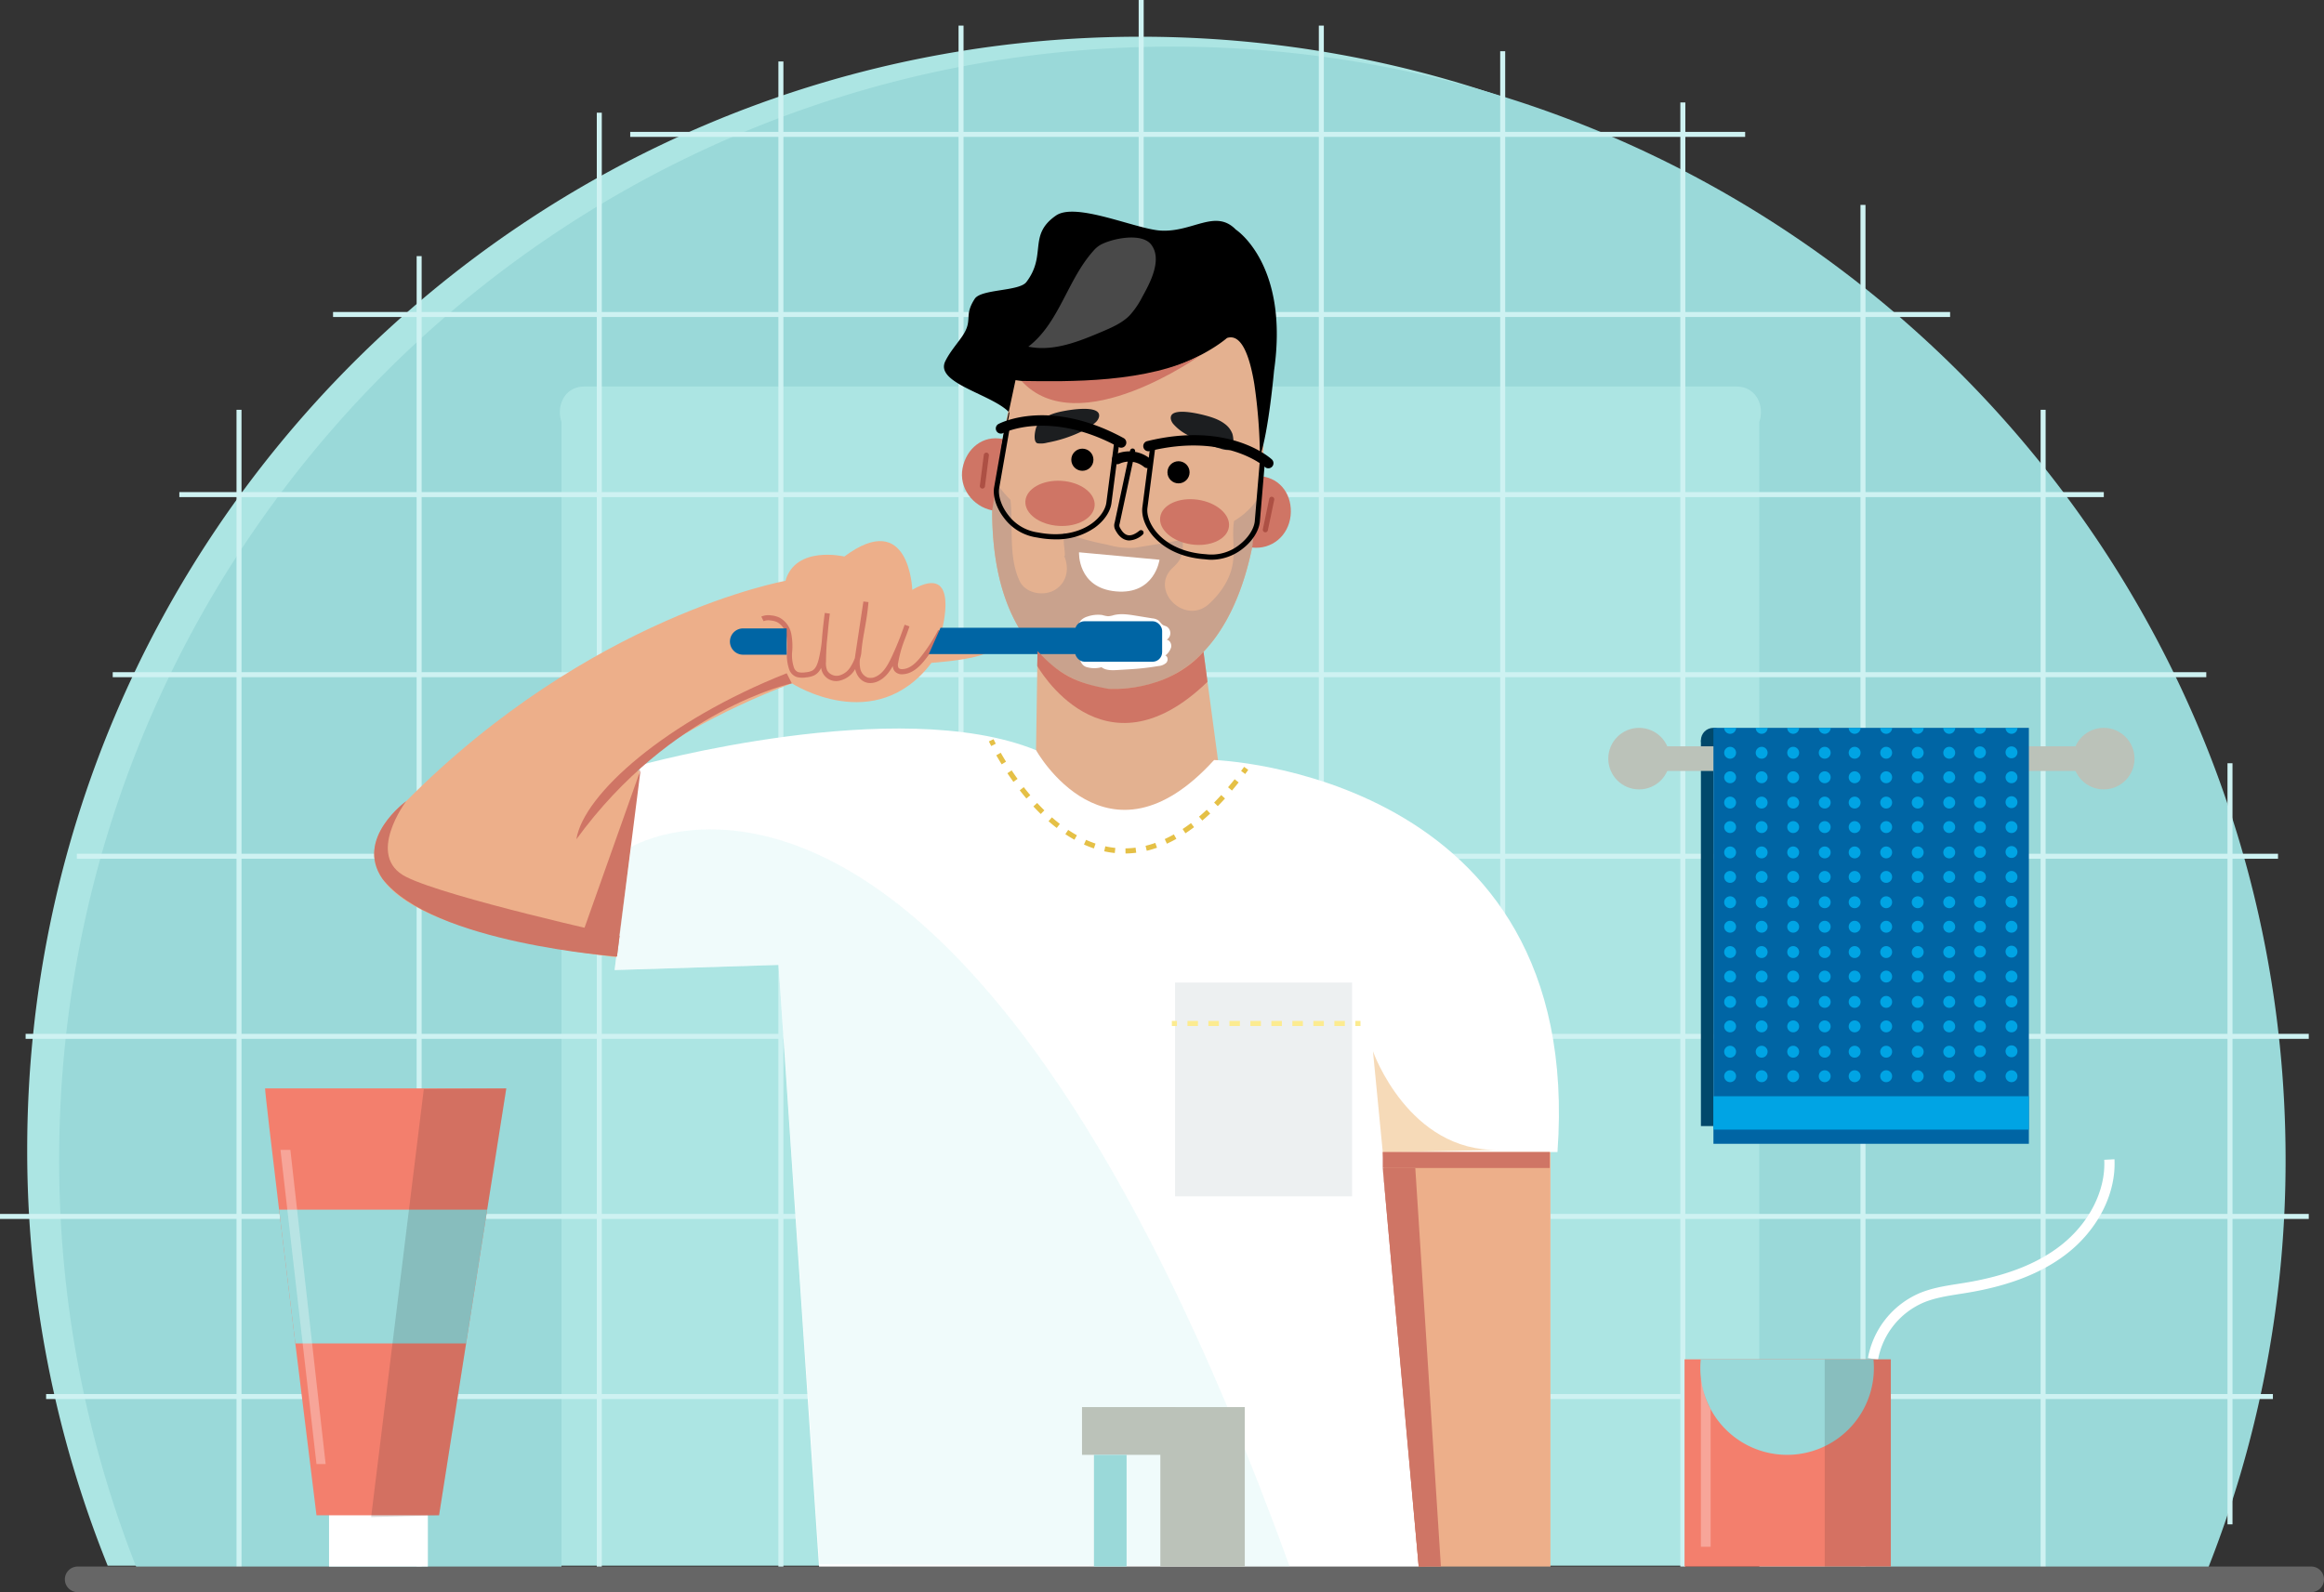 <svg id="graphic_smiling" xmlns="http://www.w3.org/2000/svg" width="963.194" height="660.043" viewBox="0 0 963.194 660.043">
  <rect x="0" y="0" width="963.194" height="660.043" fill="#333333" stroke="none"/>
  <g id="Group_412" data-name="Group 412" transform="translate(11.274 15.222)">
    <path id="Path_313" data-name="Path 313" d="M947.951,655.494A460,460,0,0,0,981.3,483.026C981.3,228.216,774.734,21.65,519.924,21.65S58.547,228.216,58.547,483.026A460.045,460.045,0,0,0,91.9,655.494Z" transform="translate(-58.547 -21.65)" fill="#ace5e3"/>
  </g>
  <g id="Group_413" data-name="Group 413" transform="translate(24.523 19.327)">
    <path id="Path_314" data-name="Path 314" d="M526.162,23.583c-254.811,0-461.376,206.566-461.376,461.376A460.046,460.046,0,0,0,98.134,657.427h174.84V179.1c-2.2-6.233,1-14.612,9.582-14.612H759.839c8.594,0,11.779,8.371,9.582,14.6V657.427H954.19a460.046,460.046,0,0,0,33.349-172.467C987.539,230.149,780.973,23.583,526.162,23.583Z" transform="translate(-64.786 -23.583)" fill="#9ad9d9"/>
  </g>
  <g id="Group_434" data-name="Group 434">
    <g id="Group_414" data-name="Group 414" transform="translate(19.112 577.912)">
      <rect id="Rectangle_83" data-name="Rectangle 83" width="922.901" height="2.075" fill="#cef2f2"/>
    </g>
    <g id="Group_415" data-name="Group 415" transform="translate(0 503.25)">
      <rect id="Rectangle_84" data-name="Rectangle 84" width="956.879" height="2.075" fill="#cef2f2"/>
    </g>
    <g id="Group_416" data-name="Group 416" transform="translate(10.618 428.589)">
      <rect id="Rectangle_85" data-name="Rectangle 85" width="946.261" height="2.075" fill="#cef2f2"/>
    </g>
    <g id="Group_417" data-name="Group 417" transform="translate(31.853 353.928)">
      <rect id="Rectangle_86" data-name="Rectangle 86" width="912.284" height="2.075" fill="#cef2f2"/>
    </g>
    <g id="Group_418" data-name="Group 418" transform="translate(46.718 278.661)">
      <rect id="Rectangle_87" data-name="Rectangle 87" width="867.689" height="2.075" fill="#cef2f2"/>
    </g>
    <g id="Group_419" data-name="Group 419" transform="translate(74.325 204)">
      <rect id="Rectangle_88" data-name="Rectangle 88" width="797.611" height="2.075" fill="#cef2f2"/>
    </g>
    <g id="Group_420" data-name="Group 420" transform="translate(138.032 129.338)">
      <rect id="Rectangle_89" data-name="Rectangle 89" width="670.197" height="2.075" fill="#cef2f2"/>
    </g>
    <g id="Group_421" data-name="Group 421" transform="translate(261.199 54.677)">
      <rect id="Rectangle_90" data-name="Rectangle 90" width="462.088" height="2.075" fill="#cef2f2"/>
    </g>
    <g id="Group_422" data-name="Group 422" transform="translate(98.021 169.885)">
      <rect id="Rectangle_91" data-name="Rectangle 91" width="483.286" height="2.075" transform="translate(2.075 0) rotate(90)" fill="#cef2f2"/>
    </g>
    <g id="Group_423" data-name="Group 423" transform="translate(172.682 106.178)">
      <rect id="Rectangle_92" data-name="Rectangle 92" width="546.993" height="2.075" transform="translate(2.075) rotate(90)" fill="#cef2f2"/>
    </g>
    <g id="Group_424" data-name="Group 424" transform="translate(247.343 46.718)">
      <rect id="Rectangle_93" data-name="Rectangle 93" width="606.453" height="2.075" transform="translate(2.075 0) rotate(90)" fill="#cef2f2"/>
    </g>
    <g id="Group_425" data-name="Group 425" transform="translate(322.61 25.483)">
      <rect id="Rectangle_94" data-name="Rectangle 94" width="627.688" height="2.075" transform="translate(2.075) rotate(90)" fill="#cef2f2"/>
    </g>
    <g id="Group_426" data-name="Group 426" transform="translate(397.271 10.618)">
      <rect id="Rectangle_95" data-name="Rectangle 95" width="642.553" height="2.075" transform="translate(2.075 0) rotate(90)" fill="#cef2f2"/>
    </g>
    <g id="Group_427" data-name="Group 427" transform="translate(471.933)">
      <rect id="Rectangle_96" data-name="Rectangle 96" width="653.171" height="2.075" transform="translate(2.075) rotate(90)" fill="#cef2f2"/>
    </g>
    <g id="Group_428" data-name="Group 428" transform="translate(621.762 21.236)">
      <rect id="Rectangle_97" data-name="Rectangle 97" width="631.936" height="2.075" transform="translate(2.075 0) rotate(90)" fill="#cef2f2"/>
    </g>
    <g id="Group_429" data-name="Group 429" transform="translate(696.424 42.471)">
      <rect id="Rectangle_98" data-name="Rectangle 98" width="610.7" height="2.075" transform="translate(2.075 0) rotate(90)" fill="#cef2f2"/>
    </g>
    <g id="Group_430" data-name="Group 430" transform="translate(771.085 84.943)">
      <rect id="Rectangle_99" data-name="Rectangle 99" width="568.229" height="2.075" transform="translate(2.075 0) rotate(90)" fill="#cef2f2"/>
    </g>
    <g id="Group_431" data-name="Group 431" transform="translate(845.746 169.885)">
      <rect id="Rectangle_100" data-name="Rectangle 100" width="2.075" height="483.286" fill="#cef2f2"/>
    </g>
    <g id="Group_432" data-name="Group 432" transform="translate(923.194 316.411)">
      <rect id="Rectangle_101" data-name="Rectangle 101" width="2.075" height="315.524" fill="#cef2f2"/>
    </g>
    <g id="Group_433" data-name="Group 433" transform="translate(546.594 10.618)">
      <rect id="Rectangle_102" data-name="Rectangle 102" width="2.075" height="642.553" fill="#cef2f2"/>
    </g>
  </g>
  <g id="Group_435" data-name="Group 435" transform="translate(429.389 258.84)">
    <path id="Path_315" data-name="Path 315" d="M331.485,197.317c-50.061,43.365-76.045-8.792-76.045-8.792l.552-36.079.085-5.925v-.106l67.232-10.044,1.041,7.793,1.019,7.581Z" transform="translate(-255.44 -136.371)" fill="#e3b190"/>
  </g>
  <g id="Group_436" data-name="Group 436" transform="translate(411.226 119.71)">
    <path id="Path_316" data-name="Path 316" d="M331.787,223.974a47.238,47.238,0,0,1-10.323,7.2c-7.207,3.733-15.9,5.833-26.345,5.532,0,0-14.587-.75-27.719-13.294a52.748,52.748,0,0,1-7.074-8.252c-8.711-12.546-15.1-32.312-13.058-63.558L261.1,85.131l87.865-14.277s15.3,63.08,8.69,79.245C357.656,150.1,358.2,199.918,331.787,223.974Z" transform="translate(-246.887 -70.854)" fill="#e4b190"/>
  </g>
  <g id="Group_437" data-name="Group 437" transform="translate(411.226 198.488)">
    <path id="Path_317" data-name="Path 317" d="M347.087,125.458c-.015.132-.011.263-.032.395-.924,6.224.709,12.51-.777,18.764-1.408,5.918-5.058,11.079-9.475,15.147-10.04,9.252-25.088-5.734-15.016-15.016,3.156-2.907,4.1-4.954,4.1-9.182v-2.446c-6.587,1.4-13.357,2.338-19.855,3.427a34.04,34.04,0,0,1-11.586-1.325,106.547,106.547,0,0,1-18.05-5.06c.062,1.618.115,3.236.21,4.852.047.779.888,6.566-.055,4.534,2.423,5.22,1.525,11.408-3.81,14.527-4.617,2.7-12.113,1.391-14.527-3.81-4.714-10.153-2.553-22.622-3.774-33.6a40.97,40.97,0,0,1-6.766-8.717l-.41,1.966c-2.041,31.246,4.347,51.012,13.058,63.558a52.747,52.747,0,0,0,7.074,8.252c13.132,12.544,27.719,13.294,27.719,13.294,10.448.3,19.138-1.8,26.345-5.532a47.237,47.237,0,0,0,10.323-7.2c20.255-18.45,24.652-52.019,25.6-66.678A31.435,31.435,0,0,1,347.087,125.458Z" transform="translate(-246.887 -107.951)" fill="#c9a28d"/>
  </g>
  <g id="Group_438" data-name="Group 438" transform="translate(155.116 224.314)">
    <path id="Path_318" data-name="Path 318" d="M206.42,236.969s29.736-33.988,92.929-57.884c0,0,34.516,22.3,57.882-8.5,0,0,49.914-3.185,7.963-13.807l-3.716.531s7.966-28.675-12.213-16.993c0,0-1.064-33.986-28.146-13.805,0,0-20.178-4.78-24.427,10.089,0,0-80.715,14.34-157.182,91.339,0,0-64.786,47.262,92.4,65.317l13.805-80.184S215.447,216.791,206.42,236.969Z" transform="translate(-126.283 -120.113)" fill="#edaf8a"/>
  </g>
  <g id="Group_439" data-name="Group 439" transform="translate(254.726 302.008)">
    <path id="Path_319" data-name="Path 319" d="M421.647,169.763s153.742,4.973,142.321,162.512h-2.907l-.255,180.836-302.674-5.7-16.989-252.7-67.954,2.124,10.618-84.943s106.709-29.56,164.045-6.2C347.853,165.686,377.33,218.535,421.647,169.763Z" transform="translate(-173.19 -156.699)" fill="#fff"/>
  </g>
  <g id="Group_440" data-name="Group 440" transform="translate(479.527 205.12)">
    <ellipse id="Ellipse_178" data-name="Ellipse 178" cx="9.356" cy="14.381" rx="9.356" ry="14.381" transform="translate(0 18.523) rotate(-81.83)" fill="#cf7565"/>
  </g>
  <g id="Group_441" data-name="Group 441" transform="translate(424.401 198.452)">
    <ellipse id="Ellipse_179" data-name="Ellipse 179" cx="9.356" cy="14.381" rx="9.356" ry="14.381" transform="translate(0 18.677) rotate(-86.472)" fill="#cf7565"/>
  </g>
  <g id="Group_442" data-name="Group 442" transform="translate(485.22 170.701)">
    <path id="Path_320" data-name="Path 320" d="M290.921,95.283c-4.256-.692-9.737-.928-9.146,2.625a4.693,4.693,0,0,0,1.147,2.17,19.8,19.8,0,0,0,5.258,4.135,56.082,56.082,0,0,0,14.054,5.9,10.234,10.234,0,0,0,4.033.609c2.045-.389,1.476-5.4.992-6.785a8.971,8.971,0,0,0-3.073-4c-2.563-1.986-5.761-2.935-8.9-3.744C294.544,96.011,292.86,95.6,290.921,95.283Z" transform="translate(-281.731 -94.866)" fill="#1c1e20"/>
  </g>
  <g id="Group_443" data-name="Group 443" transform="translate(428.811 169.494)">
    <path id="Path_321" data-name="Path 321" d="M272.909,94.42c4.3-.35,9.779-.147,8.906,3.347a4.693,4.693,0,0,1-1.317,2.073,19.8,19.8,0,0,1-5.572,3.7,56.069,56.069,0,0,1-14.483,4.759,10.2,10.2,0,0,1-4.069.285c-2.007-.552-1.038-5.5-.444-6.842A8.97,8.97,0,0,1,259.314,98c2.714-1.773,5.978-2.463,9.172-3.018C269.239,94.853,270.951,94.579,272.909,94.42Z" transform="translate(-255.168 -94.298)" fill="#1c1e20"/>
  </g>
  <g id="Group_444" data-name="Group 444" transform="translate(315.523 249.358)">
    <path id="Path_322" data-name="Path 322" d="M247,165.717a5.852,5.852,0,0,1-1.7-.244c-2.684-.811-4.122-3.391-4.57-5.534l0-.015-.028.042a9.921,9.921,0,0,1-6.205,4.706,6.239,6.239,0,0,1-7.868-5.269,6.549,6.549,0,0,1-2.663,3.018,9.015,9.015,0,0,1-3.438.926,9.48,9.48,0,0,1-4.052-.142,5.116,5.116,0,0,1-3.111-3.177,18.153,18.153,0,0,1-.9-7.078,24.936,24.936,0,0,0-.3-7.252,7.7,7.7,0,0,0-3.769-5.228,8.4,8.4,0,0,0-2.792-.7,5.354,5.354,0,0,0-2.841.291l-.941-1.9a7.243,7.243,0,0,1,4-.5,10.391,10.391,0,0,1,3.489.9,9.693,9.693,0,0,1,4.914,6.638,26.935,26.935,0,0,1,.357,7.872,15.957,15.957,0,0,0,.771,6.222,2.989,2.989,0,0,0,1.756,1.89,7.728,7.728,0,0,0,3.16.059,7.179,7.179,0,0,0,2.657-.671c1.554-.866,2.234-2.88,2.737-4.925a56.152,56.152,0,0,0,1.206-7.018c.217-2.979.535-6.137.977-9.741q.127-1.1.282-2.242l2.1.282c-.1.756-.191,1.491-.278,2.209-.2,1.75-.359,3.434-.51,5.077-.144,1.565-.285,3.094-.461,4.617-.2,2.773-.31,5.385-.348,8.059a7.959,7.959,0,0,0,.505,3.623,4.569,4.569,0,0,0,4.92,2.083,7.809,7.809,0,0,0,4.829-3.737,17.811,17.811,0,0,0,1.739-3.574c.081-.714.187-1.41.287-2.079l3.221-21.3,2.107.246c-.365,4.4-1,8.025-1.625,11.535-.548,3.107-1.066,6.039-1.308,9.129a12.744,12.744,0,0,1-.595,2.92,12.212,12.212,0,0,0,.089,3.767,5.052,5.052,0,0,0,3.109,3.937,4.918,4.918,0,0,0,3.455-.418c3.011-1.419,4.876-4.7,6.441-8.029,1.274-2.714,2.459-5.487,3.549-8.295q.213-.586.433-1.179c.474-1.285.962-2.6,1.436-3.98l2.011.688q-.889,2.618-1.892,5.216a49.141,49.141,0,0,0-2.8,9.9,2.982,2.982,0,0,0,.193,2.132,2.079,2.079,0,0,0,1.635.469c3.317-.142,5.959-3.011,7.887-5.494a70.6,70.6,0,0,0,6.872-10.713l1.882.981a72.531,72.531,0,0,1-7.076,11.034c-2.039,2.623-5.239,6.131-9.475,6.313a4,4,0,0,1-3.351-1.225,3.61,3.61,0,0,1-.777-2.192c-1.493,2.657-3.353,5.022-6.063,6.3A7.756,7.756,0,0,1,247,165.717Z" transform="translate(-201.82 -131.906)" fill="#cf7565"/>
  </g>
  <g id="Group_445" data-name="Group 445" transform="translate(573.086 477.584)">
    <path id="Path_323" data-name="Path 323" d="M323.108,239.379h69.51V419.81H338.756Z" transform="translate(-323.108 -239.379)" fill="#edaf8a"/>
  </g>
  <g id="Group_450" data-name="Group 450" transform="translate(302.527 254.626)">
    <g id="Group_446" data-name="Group 446" transform="translate(0 5.892)">
      <path id="Path_324" data-name="Path 324" d="M219.216,148.055H201.147a5.447,5.447,0,0,1-5.447-5.447h0a5.449,5.449,0,0,1,5.447-5.447h18.069" transform="translate(-195.7 -137.161)" fill="#0065a4"/>
    </g>
    <g id="Group_447" data-name="Group 447" transform="translate(82.426 5.626)">
      <path id="Path_325" data-name="Path 325" d="M239.357,137.036H296.9a5.447,5.447,0,0,1,5.447,5.447h0a5.446,5.446,0,0,1-5.447,5.447H234.515" transform="translate(-234.515 -137.036)" fill="#0065a4"/>
    </g>
    <g id="Group_448" data-name="Group 448" transform="translate(144.68)">
      <path id="Path_326" data-name="Path 326" d="M263.865,150.786c.034.444,0,4.959,3.532,5.63a11.381,11.381,0,0,0,5.759-.051c1.826,1.374,4.326,1.3,6.609,1.162l3.491-.21c1.387-.083,2.773-.168,4.16-.278q4.714-.376,9.384-1.176a5.355,5.355,0,0,0,3.221-1.361c.788-.89.7-2.6-.418-2.992a6.986,6.986,0,0,0,2.385-3.332c.314-1.351-.448-3.041-1.826-3.2a3.229,3.229,0,0,0-.079-5.521c-.457-.21-.964-.306-1.4-.556-.826-.478-1.266-1.431-2.034-2a5.371,5.371,0,0,0-2.387-.786L287.386,135c-3.026-.491-6.154-.977-9.129-.238a9.394,9.394,0,0,1-2.4.467,13.16,13.16,0,0,1-2.436-.512,13.4,13.4,0,0,0-6.16.663c-1.064.287-4.279,1.763-3.215,4.419" transform="translate(-263.831 -134.387)" fill="#fff"/>
    </g>
    <g id="Group_449" data-name="Group 449" transform="translate(143.016 2.917)">
      <rect id="Rectangle_103" data-name="Rectangle 103" width="36.11" height="16.783" rx="3.952" fill="#0065a4"/>
    </g>
  </g>
  <g id="Group_452" data-name="Group 452" transform="translate(26.888 649.425)">
    <g id="Group_451" data-name="Group 451">
      <path id="Path_327" data-name="Path 327" d="M996.9,330.918H71.209a5.309,5.309,0,1,1,0-10.618H996.9a5.309,5.309,0,1,1,0,10.618Z" transform="translate(-65.9 -320.3)" fill="#666"/>
    </g>
  </g>
  <g id="Group_453" data-name="Group 453" transform="translate(238.883 319.071)">
    <path id="Path_328" data-name="Path 328" d="M192.351,164.734,165.73,239.792l16.823,2.4,9.8-77.461" transform="translate(-165.73 -164.734)" fill="#cf7565"/>
  </g>
  <g id="Group_454" data-name="Group 454" transform="translate(429.879 269.919)">
    <path id="Path_329" data-name="Path 329" d="M255.671,147.719s27.222,48.536,70.57,6.6l-1.65-12.446c-15.455,17.292-39.341,15.356-39.341,15.356-13.888-2.391-20.613-6.129-29.445-15.64Z" transform="translate(-255.671 -141.588)" fill="#cf7565"/>
  </g>
  <g id="Group_455" data-name="Group 455" transform="translate(391.22 87.753)">
    <path id="Path_330" data-name="Path 330" d="M368.437,157.33h0a221.554,221.554,0,0,0-2.334-30.07c-1.869-11.338-5.249-21.112-11.331-19.091,0,0-26.241,23.629-79.857,18.42-2.538-.257-5.133-.565-7.781-.945,0,0-6.7,31.412-6.706,31.473-.278,1.334,4.578-17.558,4.1-18.078-6.982-7.545-31.025-12.1-26.494-21.251,1.79-3.648,4.485-6.736,6.827-10.047,4.992-7.135.59-8.469,5.379-15.827,2.691-4.1,18.42-3.024,21.384-6.931,8.6-11.316.518-19.407,12.266-27.568,8.244-5.723,33.079,5.587,43.35,6.224,13.27.811,22.69-9.14,31.2-.41,0,0,22.185,14.326,15.846,58.468C374.281,121.7,372.047,147.122,368.437,157.33Z" transform="translate(-237.466 -55.805)"/>
  </g>
  <g id="Group_456" data-name="Group 456" transform="translate(398.681 181.687)">
    <path id="Path_331" data-name="Path 331" d="M257.755,100.319c-8.146-1.612-14.895,3.922-16.5,12.068s4.166,15.942,12.31,17.553" transform="translate(-240.98 -100.039)" fill="#cf7565"/>
  </g>
  <g id="Group_459" data-name="Group 459" transform="translate(518.938 197.431)">
    <g id="Group_457" data-name="Group 457">
      <path id="Path_332" data-name="Path 332" d="M301.351,107.453c8.256.881,13.092,8.114,12.211,16.371s-7.7,14.075-15.952,13.194" transform="translate(-297.609 -107.453)" fill="#cf7565"/>
    </g>
    <g id="Group_458" data-name="Group 458" transform="translate(4.432 8.502)">
      <path id="Path_333" data-name="Path 333" d="M300.758,126.191a1.112,1.112,0,0,1-.219-.023,1.061,1.061,0,0,1-.82-1.257l2.644-12.61a1.061,1.061,0,1,1,2.077.435l-2.644,12.61A1.061,1.061,0,0,1,300.758,126.191Z" transform="translate(-299.696 -111.457)" fill="#ad5044"/>
    </g>
  </g>
  <g id="Group_460" data-name="Group 460" transform="translate(406.106 187.646)">
    <path id="Path_334" data-name="Path 334" d="M245.54,117.748c-.045,0-.089,0-.136-.008a1.065,1.065,0,0,1-.92-1.189l1.631-12.782a1.073,1.073,0,0,1,1.189-.917,1.06,1.06,0,0,1,.917,1.187l-1.629,12.782A1.064,1.064,0,0,1,245.54,117.748Z" transform="translate(-244.476 -102.845)" fill="#ad5044"/>
  </g>
  <g id="Group_461" data-name="Group 461" transform="translate(426.191 98.466)">
    <path id="Path_335" data-name="Path 335" d="M283.7,63.961a11.367,11.367,0,0,0-2.8,2.423c-10.771,11.977-14.164,29.934-26.965,39.713,10.354,2.138,20.849-2.09,30.579-6.231,4.069-1.733,8.244-3.536,11.361-6.668a34.439,34.439,0,0,0,5.322-7.787c3.086-5.549,8.39-15.322,3.729-21.55C301,58.61,288.506,61.277,283.7,63.961Z" transform="translate(-253.934 -60.85)" fill="#494949"/>
  </g>
  <g id="Group_462" data-name="Group 462" transform="translate(423.375 147.06)">
    <path id="Path_336" data-name="Path 336" d="M327.113,83.733S276.169,120.381,252.608,94.6C271.831,94.88,305.079,95.553,327.113,83.733Z" transform="translate(-252.608 -83.733)" fill="#cf7565"/>
  </g>
  <g id="Group_466" data-name="Group 466" transform="translate(698.164 480.593)">
    <g id="Group_463" data-name="Group 463" transform="translate(76.013)">
      <path id="Path_337" data-name="Path 337" d="M421.988,323.893l-4.186-.711a36.355,36.355,0,0,1,21.518-26.942c5.118-2.113,10.577-2.969,15.861-3.8,1.017-.159,2.03-.319,3.043-.486,16.736-2.778,29.594-7.783,39.311-15.3,11.89-9.2,18.866-22.854,18.205-35.644l4.241-.219c.73,14.16-6.874,29.188-19.847,39.222-10.289,7.957-23.769,13.232-41.216,16.128-1.024.17-2.051.331-3.079.493-5.037.79-10.248,1.605-14.9,3.525A32.022,32.022,0,0,0,421.988,323.893Z" transform="translate(-417.803 -240.796)" fill="#fff"/>
    </g>
    <g id="Group_464" data-name="Group 464" transform="translate(0 82.936)">
      <rect id="Rectangle_104" data-name="Rectangle 104" width="85.501" height="85.895" fill="#f37f6d"/>
    </g>
    <g id="Group_465" data-name="Group 465" transform="translate(6.541 82.936)">
      <path id="Path_338" data-name="Path 338" d="M457.024,283.474a35.968,35.968,0,1,1-71.936,0,34.7,34.7,0,0,1,.181-3.623h71.575A34.687,34.687,0,0,1,457.024,283.474Z" transform="translate(-385.088 -279.851)" fill="#9ad9d9"/>
    </g>
  </g>
  <g id="Group_473" data-name="Group 473" transform="translate(109.875 451.216)">
    <g id="Group_471" data-name="Group 471" transform="translate(0)">
      <g id="Group_469" data-name="Group 469">
        <g id="Group_467" data-name="Group 467" transform="translate(26.499 173.812)">
          <rect id="Rectangle_105" data-name="Rectangle 105" width="40.955" height="24.397" fill="#fff"/>
        </g>
        <g id="Group_468" data-name="Group 468">
          <path id="Path_339" data-name="Path 339" d="M204.935,226.962l-7.921,50.265-8.728,55.446-11.212,71.246h-50.8s-4.141-33.446-8.77-71.246c-2.272-18.56-4.672-38.2-6.732-55.446-3.292-27.288-5.8-48.587-5.8-50.265Z" transform="translate(-104.979 -226.962)" fill="#f37f6d"/>
        </g>
      </g>
      <g id="Group_470" data-name="Group 470" transform="translate(5.797 50.265)">
        <path id="Path_340" data-name="Path 340" d="M193.947,250.632l-8.728,55.446H114.441c-2.272-18.56-4.672-38.2-6.732-55.446Z" transform="translate(-107.709 -250.632)" fill="#9ad9d9"/>
      </g>
    </g>
    <g id="Group_472" data-name="Group 472" transform="translate(43.938 0)" opacity="0.152">
      <path id="Path_341" data-name="Path 341" d="M147.511,227.218,125.67,404.682l28.157-.763,27.861-176.957Z" transform="translate(-125.67 -226.962)" fill="#1a1a1a"/>
    </g>
  </g>
  <g id="Group_474" data-name="Group 474" transform="translate(666.564 301.739)">
    <circle id="Ellipse_180" data-name="Ellipse 180" cx="12.76" cy="12.76" r="12.76" fill="#bbc2b9"/>
  </g>
  <g id="Group_475" data-name="Group 475" transform="translate(859.138 301.739)">
    <circle id="Ellipse_181" data-name="Ellipse 181" cx="12.76" cy="12.76" r="12.76" fill="#bbc2b9"/>
  </g>
  <g id="Group_476" data-name="Group 476" transform="translate(704.954 306.903)">
    <rect id="Rectangle_106" data-name="Rectangle 106" width="5.188" height="159.92" fill="#01486b"/>
  </g>
  <g id="Group_477" data-name="Group 477" transform="translate(704.954 301.739)">
    <circle id="Ellipse_182" data-name="Ellipse 182" cx="5.164" cy="5.164" r="5.164" fill="#01486b"/>
  </g>
  <g id="Group_478" data-name="Group 478" transform="translate(679.325 309.39)">
    <rect id="Rectangle_107" data-name="Rectangle 107" width="192.574" height="10.219" fill="#bbc2b9"/>
  </g>
  <g id="Group_479" data-name="Group 479" transform="translate(710.142 301.739)">
    <rect id="Rectangle_108" data-name="Rectangle 108" width="130.735" height="172.435" fill="#0065a4"/>
  </g>
  <g id="Group_631" data-name="Group 631" transform="translate(714.59 301.738)">
    <g id="Group_480" data-name="Group 480" transform="translate(0 7.86)">
      <circle id="Ellipse_183" data-name="Ellipse 183" cx="2.468" cy="2.468" r="2.468" fill="#00a4e4"/>
    </g>
    <g id="Group_481" data-name="Group 481" transform="translate(13.069 7.86)">
      <circle id="Ellipse_184" data-name="Ellipse 184" cx="2.468" cy="2.468" r="2.468" fill="#00a4e4"/>
    </g>
    <g id="Group_482" data-name="Group 482" transform="translate(26.138 7.86)">
      <circle id="Ellipse_185" data-name="Ellipse 185" cx="2.468" cy="2.468" r="2.468" fill="#00a4e4"/>
    </g>
    <g id="Group_483" data-name="Group 483" transform="translate(39.208 7.86)">
      <circle id="Ellipse_186" data-name="Ellipse 186" cx="2.468" cy="2.468" r="2.468" fill="#00a4e4"/>
    </g>
    <g id="Group_484" data-name="Group 484" transform="translate(51.608 7.86)">
      <circle id="Ellipse_187" data-name="Ellipse 187" cx="2.468" cy="2.468" r="2.468" fill="#00a4e4"/>
    </g>
    <g id="Group_485" data-name="Group 485" transform="translate(64.677 7.86)">
      <circle id="Ellipse_188" data-name="Ellipse 188" cx="2.468" cy="2.468" r="2.468" fill="#00a4e4"/>
    </g>
    <g id="Group_486" data-name="Group 486" transform="translate(77.747 7.86)">
      <circle id="Ellipse_189" data-name="Ellipse 189" cx="2.468" cy="2.468" r="2.468" fill="#00a4e4"/>
    </g>
    <g id="Group_487" data-name="Group 487" transform="translate(90.816 7.86)">
      <circle id="Ellipse_190" data-name="Ellipse 190" cx="2.468" cy="2.468" r="2.468" fill="#00a4e4"/>
    </g>
    <g id="Group_488" data-name="Group 488" transform="translate(103.551 7.687)">
      <circle id="Ellipse_191" data-name="Ellipse 191" cx="2.468" cy="2.468" r="2.468" fill="#00a4e4"/>
    </g>
    <g id="Group_489" data-name="Group 489" transform="translate(116.62 7.687)">
      <circle id="Ellipse_192" data-name="Ellipse 192" cx="2.468" cy="2.468" r="2.468" fill="#00a4e4"/>
    </g>
    <g id="Group_490" data-name="Group 490" transform="translate(0 18.015)">
      <circle id="Ellipse_193" data-name="Ellipse 193" cx="2.468" cy="2.468" r="2.468" fill="#00a4e4"/>
    </g>
    <g id="Group_491" data-name="Group 491" transform="translate(13.069 18.015)">
      <circle id="Ellipse_194" data-name="Ellipse 194" cx="2.468" cy="2.468" r="2.468" fill="#00a4e4"/>
    </g>
    <g id="Group_492" data-name="Group 492" transform="translate(26.138 18.015)">
      <circle id="Ellipse_195" data-name="Ellipse 195" cx="2.468" cy="2.468" r="2.468" fill="#00a4e4"/>
    </g>
    <g id="Group_493" data-name="Group 493" transform="translate(39.208 18.015)">
      <circle id="Ellipse_196" data-name="Ellipse 196" cx="2.468" cy="2.468" r="2.468" fill="#00a4e4"/>
    </g>
    <g id="Group_494" data-name="Group 494" transform="translate(51.608 18.015)">
      <circle id="Ellipse_197" data-name="Ellipse 197" cx="2.468" cy="2.468" r="2.468" fill="#00a4e4"/>
    </g>
    <g id="Group_495" data-name="Group 495" transform="translate(64.677 18.015)">
      <circle id="Ellipse_198" data-name="Ellipse 198" cx="2.468" cy="2.468" r="2.468" fill="#00a4e4"/>
    </g>
    <g id="Group_496" data-name="Group 496" transform="translate(77.747 18.015)">
      <circle id="Ellipse_199" data-name="Ellipse 199" cx="2.468" cy="2.468" r="2.468" fill="#00a4e4"/>
    </g>
    <g id="Group_497" data-name="Group 497" transform="translate(90.816 18.015)">
      <circle id="Ellipse_200" data-name="Ellipse 200" cx="2.468" cy="2.468" r="2.468" fill="#00a4e4"/>
    </g>
    <g id="Group_498" data-name="Group 498" transform="translate(103.551 18.015)">
      <circle id="Ellipse_201" data-name="Ellipse 201" cx="2.468" cy="2.468" r="2.468" fill="#00a4e4"/>
    </g>
    <g id="Group_499" data-name="Group 499" transform="translate(116.62 18.015)">
      <circle id="Ellipse_202" data-name="Ellipse 202" cx="2.468" cy="2.468" r="2.468" fill="#00a4e4"/>
    </g>
    <g id="Group_500" data-name="Group 500" transform="translate(0 28.516)">
      <circle id="Ellipse_203" data-name="Ellipse 203" cx="2.468" cy="2.468" r="2.468" fill="#00a4e4"/>
    </g>
    <g id="Group_501" data-name="Group 501" transform="translate(13.069 28.516)">
      <circle id="Ellipse_204" data-name="Ellipse 204" cx="2.468" cy="2.468" r="2.468" fill="#00a4e4"/>
    </g>
    <g id="Group_502" data-name="Group 502" transform="translate(26.138 28.516)">
      <circle id="Ellipse_205" data-name="Ellipse 205" cx="2.468" cy="2.468" r="2.468" fill="#00a4e4"/>
    </g>
    <g id="Group_503" data-name="Group 503" transform="translate(39.208 28.516)">
      <circle id="Ellipse_206" data-name="Ellipse 206" cx="2.468" cy="2.468" r="2.468" fill="#00a4e4"/>
    </g>
    <g id="Group_504" data-name="Group 504" transform="translate(51.608 28.516)">
      <circle id="Ellipse_207" data-name="Ellipse 207" cx="2.468" cy="2.468" r="2.468" fill="#00a4e4"/>
    </g>
    <g id="Group_505" data-name="Group 505" transform="translate(64.677 28.516)">
      <circle id="Ellipse_208" data-name="Ellipse 208" cx="2.468" cy="2.468" r="2.468" fill="#00a4e4"/>
    </g>
    <g id="Group_506" data-name="Group 506" transform="translate(77.747 28.516)">
      <circle id="Ellipse_209" data-name="Ellipse 209" cx="2.468" cy="2.468" r="2.468" fill="#00a4e4"/>
    </g>
    <g id="Group_507" data-name="Group 507" transform="translate(90.816 28.516)">
      <circle id="Ellipse_210" data-name="Ellipse 210" cx="2.468" cy="2.468" r="2.468" fill="#00a4e4"/>
    </g>
    <g id="Group_508" data-name="Group 508" transform="translate(103.551 28.343)">
      <circle id="Ellipse_211" data-name="Ellipse 211" cx="2.468" cy="2.468" r="2.468" fill="#00a4e4"/>
    </g>
    <g id="Group_509" data-name="Group 509" transform="translate(116.62 28.343)">
      <circle id="Ellipse_212" data-name="Ellipse 212" cx="2.468" cy="2.468" r="2.468" fill="#00a4e4"/>
    </g>
    <g id="Group_510" data-name="Group 510" transform="translate(0 38.671)">
      <circle id="Ellipse_213" data-name="Ellipse 213" cx="2.468" cy="2.468" r="2.468" fill="#00a4e4"/>
    </g>
    <g id="Group_511" data-name="Group 511" transform="translate(13.069 38.671)">
      <circle id="Ellipse_214" data-name="Ellipse 214" cx="2.468" cy="2.468" r="2.468" fill="#00a4e4"/>
    </g>
    <g id="Group_512" data-name="Group 512" transform="translate(26.138 38.671)">
      <circle id="Ellipse_215" data-name="Ellipse 215" cx="2.468" cy="2.468" r="2.468" fill="#00a4e4"/>
    </g>
    <g id="Group_513" data-name="Group 513" transform="translate(39.208 38.671)">
      <circle id="Ellipse_216" data-name="Ellipse 216" cx="2.468" cy="2.468" r="2.468" fill="#00a4e4"/>
    </g>
    <g id="Group_514" data-name="Group 514" transform="translate(51.608 38.671)">
      <circle id="Ellipse_217" data-name="Ellipse 217" cx="2.468" cy="2.468" r="2.468" fill="#00a4e4"/>
    </g>
    <g id="Group_515" data-name="Group 515" transform="translate(64.677 38.671)">
      <circle id="Ellipse_218" data-name="Ellipse 218" cx="2.468" cy="2.468" r="2.468" fill="#00a4e4"/>
    </g>
    <g id="Group_516" data-name="Group 516" transform="translate(77.747 38.671)">
      <circle id="Ellipse_219" data-name="Ellipse 219" cx="2.468" cy="2.468" r="2.468" fill="#00a4e4"/>
    </g>
    <g id="Group_517" data-name="Group 517" transform="translate(90.816 38.671)">
      <circle id="Ellipse_220" data-name="Ellipse 220" cx="2.468" cy="2.468" r="2.468" fill="#00a4e4"/>
    </g>
    <g id="Group_518" data-name="Group 518" transform="translate(103.551 38.671)">
      <circle id="Ellipse_221" data-name="Ellipse 221" cx="2.468" cy="2.468" r="2.468" fill="#00a4e4"/>
    </g>
    <g id="Group_519" data-name="Group 519" transform="translate(116.62 38.671)">
      <circle id="Ellipse_222" data-name="Ellipse 222" cx="2.468" cy="2.468" r="2.468" fill="#00a4e4"/>
    </g>
    <g id="Group_520" data-name="Group 520" transform="translate(0 49.172)">
      <circle id="Ellipse_223" data-name="Ellipse 223" cx="2.468" cy="2.468" r="2.468" fill="#00a4e4"/>
    </g>
    <g id="Group_521" data-name="Group 521" transform="translate(13.069 49.172)">
      <circle id="Ellipse_224" data-name="Ellipse 224" cx="2.468" cy="2.468" r="2.468" fill="#00a4e4"/>
    </g>
    <g id="Group_522" data-name="Group 522" transform="translate(26.138 49.172)">
      <circle id="Ellipse_225" data-name="Ellipse 225" cx="2.468" cy="2.468" r="2.468" fill="#00a4e4"/>
    </g>
    <g id="Group_523" data-name="Group 523" transform="translate(39.208 49.172)">
      <circle id="Ellipse_226" data-name="Ellipse 226" cx="2.468" cy="2.468" r="2.468" fill="#00a4e4"/>
    </g>
    <g id="Group_524" data-name="Group 524" transform="translate(51.608 49.172)">
      <circle id="Ellipse_227" data-name="Ellipse 227" cx="2.468" cy="2.468" r="2.468" fill="#00a4e4"/>
    </g>
    <g id="Group_525" data-name="Group 525" transform="translate(64.677 49.172)">
      <circle id="Ellipse_228" data-name="Ellipse 228" cx="2.468" cy="2.468" r="2.468" fill="#00a4e4"/>
    </g>
    <g id="Group_526" data-name="Group 526" transform="translate(77.747 49.172)">
      <circle id="Ellipse_229" data-name="Ellipse 229" cx="2.468" cy="2.468" r="2.468" fill="#00a4e4"/>
    </g>
    <g id="Group_527" data-name="Group 527" transform="translate(90.816 49.172)">
      <circle id="Ellipse_230" data-name="Ellipse 230" cx="2.468" cy="2.468" r="2.468" fill="#00a4e4"/>
    </g>
    <g id="Group_528" data-name="Group 528" transform="translate(103.551 48.999)">
      <circle id="Ellipse_231" data-name="Ellipse 231" cx="2.468" cy="2.468" r="2.468" fill="#00a4e4"/>
    </g>
    <g id="Group_529" data-name="Group 529" transform="translate(116.62 48.999)">
      <circle id="Ellipse_232" data-name="Ellipse 232" cx="2.468" cy="2.468" r="2.468" fill="#00a4e4"/>
    </g>
    <g id="Group_530" data-name="Group 530" transform="translate(0 59.327)">
      <circle id="Ellipse_233" data-name="Ellipse 233" cx="2.468" cy="2.468" r="2.468" fill="#00a4e4"/>
    </g>
    <g id="Group_531" data-name="Group 531" transform="translate(13.069 59.327)">
      <circle id="Ellipse_234" data-name="Ellipse 234" cx="2.468" cy="2.468" r="2.468" fill="#00a4e4"/>
    </g>
    <g id="Group_532" data-name="Group 532" transform="translate(26.138 59.327)">
      <circle id="Ellipse_235" data-name="Ellipse 235" cx="2.468" cy="2.468" r="2.468" fill="#00a4e4"/>
    </g>
    <g id="Group_533" data-name="Group 533" transform="translate(39.208 59.327)">
      <circle id="Ellipse_236" data-name="Ellipse 236" cx="2.468" cy="2.468" r="2.468" fill="#00a4e4"/>
    </g>
    <g id="Group_534" data-name="Group 534" transform="translate(51.608 59.327)">
      <circle id="Ellipse_237" data-name="Ellipse 237" cx="2.468" cy="2.468" r="2.468" fill="#00a4e4"/>
    </g>
    <g id="Group_535" data-name="Group 535" transform="translate(64.677 59.327)">
      <circle id="Ellipse_238" data-name="Ellipse 238" cx="2.468" cy="2.468" r="2.468" fill="#00a4e4"/>
    </g>
    <g id="Group_536" data-name="Group 536" transform="translate(77.747 59.327)">
      <circle id="Ellipse_239" data-name="Ellipse 239" cx="2.468" cy="2.468" r="2.468" fill="#00a4e4"/>
    </g>
    <g id="Group_537" data-name="Group 537" transform="translate(90.816 59.327)">
      <circle id="Ellipse_240" data-name="Ellipse 240" cx="2.468" cy="2.468" r="2.468" fill="#00a4e4"/>
    </g>
    <g id="Group_538" data-name="Group 538" transform="translate(103.551 59.327)">
      <circle id="Ellipse_241" data-name="Ellipse 241" cx="2.468" cy="2.468" r="2.468" fill="#00a4e4"/>
    </g>
    <g id="Group_539" data-name="Group 539" transform="translate(116.62 59.327)">
      <circle id="Ellipse_242" data-name="Ellipse 242" cx="2.468" cy="2.468" r="2.468" fill="#00a4e4"/>
    </g>
    <g id="Group_540" data-name="Group 540" transform="translate(0 69.828)">
      <circle id="Ellipse_243" data-name="Ellipse 243" cx="2.468" cy="2.468" r="2.468" fill="#00a4e4"/>
    </g>
    <g id="Group_541" data-name="Group 541" transform="translate(13.069 69.828)">
      <circle id="Ellipse_244" data-name="Ellipse 244" cx="2.468" cy="2.468" r="2.468" fill="#00a4e4"/>
    </g>
    <g id="Group_542" data-name="Group 542" transform="translate(26.138 69.828)">
      <circle id="Ellipse_245" data-name="Ellipse 245" cx="2.468" cy="2.468" r="2.468" fill="#00a4e4"/>
    </g>
    <g id="Group_543" data-name="Group 543" transform="translate(39.208 69.828)">
      <circle id="Ellipse_246" data-name="Ellipse 246" cx="2.468" cy="2.468" r="2.468" fill="#00a4e4"/>
    </g>
    <g id="Group_544" data-name="Group 544" transform="translate(51.608 69.828)">
      <circle id="Ellipse_247" data-name="Ellipse 247" cx="2.468" cy="2.468" r="2.468" fill="#00a4e4"/>
    </g>
    <g id="Group_545" data-name="Group 545" transform="translate(64.677 69.828)">
      <circle id="Ellipse_248" data-name="Ellipse 248" cx="2.468" cy="2.468" r="2.468" fill="#00a4e4"/>
    </g>
    <g id="Group_546" data-name="Group 546" transform="translate(77.747 69.828)">
      <circle id="Ellipse_249" data-name="Ellipse 249" cx="2.468" cy="2.468" r="2.468" fill="#00a4e4"/>
    </g>
    <g id="Group_547" data-name="Group 547" transform="translate(90.816 69.828)">
      <circle id="Ellipse_250" data-name="Ellipse 250" cx="2.468" cy="2.468" r="2.468" fill="#00a4e4"/>
    </g>
    <g id="Group_548" data-name="Group 548" transform="translate(103.551 69.655)">
      <circle id="Ellipse_251" data-name="Ellipse 251" cx="2.468" cy="2.468" r="2.468" fill="#00a4e4"/>
    </g>
    <g id="Group_549" data-name="Group 549" transform="translate(116.62 69.655)">
      <circle id="Ellipse_252" data-name="Ellipse 252" cx="2.468" cy="2.468" r="2.468" fill="#00a4e4"/>
    </g>
    <g id="Group_550" data-name="Group 550" transform="translate(0 79.983)">
      <circle id="Ellipse_253" data-name="Ellipse 253" cx="2.468" cy="2.468" r="2.468" fill="#00a4e4"/>
    </g>
    <g id="Group_551" data-name="Group 551" transform="translate(13.069 79.983)">
      <circle id="Ellipse_254" data-name="Ellipse 254" cx="2.468" cy="2.468" r="2.468" fill="#00a4e4"/>
    </g>
    <g id="Group_552" data-name="Group 552" transform="translate(26.138 79.983)">
      <circle id="Ellipse_255" data-name="Ellipse 255" cx="2.468" cy="2.468" r="2.468" fill="#00a4e4"/>
    </g>
    <g id="Group_553" data-name="Group 553" transform="translate(39.208 79.983)">
      <circle id="Ellipse_256" data-name="Ellipse 256" cx="2.468" cy="2.468" r="2.468" fill="#00a4e4"/>
    </g>
    <g id="Group_554" data-name="Group 554" transform="translate(51.608 79.983)">
      <circle id="Ellipse_257" data-name="Ellipse 257" cx="2.468" cy="2.468" r="2.468" fill="#00a4e4"/>
    </g>
    <g id="Group_555" data-name="Group 555" transform="translate(64.677 79.983)">
      <circle id="Ellipse_258" data-name="Ellipse 258" cx="2.468" cy="2.468" r="2.468" fill="#00a4e4"/>
    </g>
    <g id="Group_556" data-name="Group 556" transform="translate(77.747 79.983)">
      <circle id="Ellipse_259" data-name="Ellipse 259" cx="2.468" cy="2.468" r="2.468" fill="#00a4e4"/>
    </g>
    <g id="Group_557" data-name="Group 557" transform="translate(90.816 79.983)">
      <circle id="Ellipse_260" data-name="Ellipse 260" cx="2.468" cy="2.468" r="2.468" fill="#00a4e4"/>
    </g>
    <g id="Group_558" data-name="Group 558" transform="translate(103.551 79.983)">
      <circle id="Ellipse_261" data-name="Ellipse 261" cx="2.468" cy="2.468" r="2.468" fill="#00a4e4"/>
    </g>
    <g id="Group_559" data-name="Group 559" transform="translate(116.62 79.983)">
      <circle id="Ellipse_262" data-name="Ellipse 262" cx="2.468" cy="2.468" r="2.468" fill="#00a4e4"/>
    </g>
    <g id="Group_560" data-name="Group 560" transform="translate(0 90.484)">
      <circle id="Ellipse_263" data-name="Ellipse 263" cx="2.468" cy="2.468" r="2.468" fill="#00a4e4"/>
    </g>
    <g id="Group_561" data-name="Group 561" transform="translate(13.069 90.484)">
      <circle id="Ellipse_264" data-name="Ellipse 264" cx="2.468" cy="2.468" r="2.468" fill="#00a4e4"/>
    </g>
    <g id="Group_562" data-name="Group 562" transform="translate(26.138 90.484)">
      <circle id="Ellipse_265" data-name="Ellipse 265" cx="2.468" cy="2.468" r="2.468" fill="#00a4e4"/>
    </g>
    <g id="Group_563" data-name="Group 563" transform="translate(39.208 90.484)">
      <circle id="Ellipse_266" data-name="Ellipse 266" cx="2.468" cy="2.468" r="2.468" fill="#00a4e4"/>
    </g>
    <g id="Group_564" data-name="Group 564" transform="translate(51.608 90.484)">
      <circle id="Ellipse_267" data-name="Ellipse 267" cx="2.468" cy="2.468" r="2.468" fill="#00a4e4"/>
    </g>
    <g id="Group_565" data-name="Group 565" transform="translate(64.677 90.484)">
      <circle id="Ellipse_268" data-name="Ellipse 268" cx="2.468" cy="2.468" r="2.468" fill="#00a4e4"/>
    </g>
    <g id="Group_566" data-name="Group 566" transform="translate(77.747 90.484)">
      <circle id="Ellipse_269" data-name="Ellipse 269" cx="2.468" cy="2.468" r="2.468" fill="#00a4e4"/>
    </g>
    <g id="Group_567" data-name="Group 567" transform="translate(90.816 90.484)">
      <circle id="Ellipse_270" data-name="Ellipse 270" cx="2.468" cy="2.468" r="2.468" fill="#00a4e4"/>
    </g>
    <g id="Group_568" data-name="Group 568" transform="translate(103.551 90.312)">
      <circle id="Ellipse_271" data-name="Ellipse 271" cx="2.468" cy="2.468" r="2.468" fill="#00a4e4"/>
    </g>
    <g id="Group_569" data-name="Group 569" transform="translate(116.62 90.312)">
      <circle id="Ellipse_272" data-name="Ellipse 272" cx="2.468" cy="2.468" r="2.468" fill="#00a4e4"/>
    </g>
    <g id="Group_570" data-name="Group 570" transform="translate(0 100.64)">
      <circle id="Ellipse_273" data-name="Ellipse 273" cx="2.468" cy="2.468" r="2.468" fill="#00a4e4"/>
    </g>
    <g id="Group_571" data-name="Group 571" transform="translate(13.069 100.64)">
      <circle id="Ellipse_274" data-name="Ellipse 274" cx="2.468" cy="2.468" r="2.468" fill="#00a4e4"/>
    </g>
    <g id="Group_572" data-name="Group 572" transform="translate(26.138 100.64)">
      <circle id="Ellipse_275" data-name="Ellipse 275" cx="2.468" cy="2.468" r="2.468" fill="#00a4e4"/>
    </g>
    <g id="Group_573" data-name="Group 573" transform="translate(39.208 100.64)">
      <circle id="Ellipse_276" data-name="Ellipse 276" cx="2.468" cy="2.468" r="2.468" fill="#00a4e4"/>
    </g>
    <g id="Group_574" data-name="Group 574" transform="translate(51.608 100.64)">
      <circle id="Ellipse_277" data-name="Ellipse 277" cx="2.468" cy="2.468" r="2.468" fill="#00a4e4"/>
    </g>
    <g id="Group_575" data-name="Group 575" transform="translate(64.677 100.64)">
      <circle id="Ellipse_278" data-name="Ellipse 278" cx="2.468" cy="2.468" r="2.468" fill="#00a4e4"/>
    </g>
    <g id="Group_576" data-name="Group 576" transform="translate(77.747 100.64)">
      <circle id="Ellipse_279" data-name="Ellipse 279" cx="2.468" cy="2.468" r="2.468" fill="#00a4e4"/>
    </g>
    <g id="Group_577" data-name="Group 577" transform="translate(90.816 100.64)">
      <circle id="Ellipse_280" data-name="Ellipse 280" cx="2.468" cy="2.468" r="2.468" fill="#00a4e4"/>
    </g>
    <g id="Group_578" data-name="Group 578" transform="translate(103.551 100.64)">
      <circle id="Ellipse_281" data-name="Ellipse 281" cx="2.468" cy="2.468" r="2.468" fill="#00a4e4"/>
    </g>
    <g id="Group_579" data-name="Group 579" transform="translate(116.62 100.64)">
      <circle id="Ellipse_282" data-name="Ellipse 282" cx="2.468" cy="2.468" r="2.468" fill="#00a4e4"/>
    </g>
    <g id="Group_580" data-name="Group 580" transform="translate(0 111.141)">
      <circle id="Ellipse_283" data-name="Ellipse 283" cx="2.468" cy="2.468" r="2.468" fill="#00a4e4"/>
    </g>
    <g id="Group_581" data-name="Group 581" transform="translate(13.069 111.141)">
      <circle id="Ellipse_284" data-name="Ellipse 284" cx="2.468" cy="2.468" r="2.468" fill="#00a4e4"/>
    </g>
    <g id="Group_582" data-name="Group 582" transform="translate(26.138 111.141)">
      <circle id="Ellipse_285" data-name="Ellipse 285" cx="2.468" cy="2.468" r="2.468" fill="#00a4e4"/>
    </g>
    <g id="Group_583" data-name="Group 583" transform="translate(39.208 111.141)">
      <circle id="Ellipse_286" data-name="Ellipse 286" cx="2.468" cy="2.468" r="2.468" fill="#00a4e4"/>
    </g>
    <g id="Group_584" data-name="Group 584" transform="translate(51.608 111.141)">
      <circle id="Ellipse_287" data-name="Ellipse 287" cx="2.468" cy="2.468" r="2.468" fill="#00a4e4"/>
    </g>
    <g id="Group_585" data-name="Group 585" transform="translate(64.677 111.141)">
      <circle id="Ellipse_288" data-name="Ellipse 288" cx="2.468" cy="2.468" r="2.468" fill="#00a4e4"/>
    </g>
    <g id="Group_586" data-name="Group 586" transform="translate(77.747 111.141)">
      <circle id="Ellipse_289" data-name="Ellipse 289" cx="2.468" cy="2.468" r="2.468" fill="#00a4e4"/>
    </g>
    <g id="Group_587" data-name="Group 587" transform="translate(90.816 111.141)">
      <circle id="Ellipse_290" data-name="Ellipse 290" cx="2.468" cy="2.468" r="2.468" fill="#00a4e4"/>
    </g>
    <g id="Group_588" data-name="Group 588" transform="translate(103.551 110.968)">
      <circle id="Ellipse_291" data-name="Ellipse 291" cx="2.468" cy="2.468" r="2.468" fill="#00a4e4"/>
    </g>
    <g id="Group_589" data-name="Group 589" transform="translate(116.62 110.968)">
      <circle id="Ellipse_292" data-name="Ellipse 292" cx="2.468" cy="2.468" r="2.468" fill="#00a4e4"/>
    </g>
    <g id="Group_590" data-name="Group 590" transform="translate(0 121.296)">
      <circle id="Ellipse_293" data-name="Ellipse 293" cx="2.468" cy="2.468" r="2.468" fill="#00a4e4"/>
    </g>
    <g id="Group_591" data-name="Group 591" transform="translate(13.069 121.296)">
      <circle id="Ellipse_294" data-name="Ellipse 294" cx="2.468" cy="2.468" r="2.468" fill="#00a4e4"/>
    </g>
    <g id="Group_592" data-name="Group 592" transform="translate(26.138 121.296)">
      <circle id="Ellipse_295" data-name="Ellipse 295" cx="2.468" cy="2.468" r="2.468" fill="#00a4e4"/>
    </g>
    <g id="Group_593" data-name="Group 593" transform="translate(39.208 121.296)">
      <circle id="Ellipse_296" data-name="Ellipse 296" cx="2.468" cy="2.468" r="2.468" fill="#00a4e4"/>
    </g>
    <g id="Group_594" data-name="Group 594" transform="translate(51.608 121.296)">
      <circle id="Ellipse_297" data-name="Ellipse 297" cx="2.468" cy="2.468" r="2.468" fill="#00a4e4"/>
    </g>
    <g id="Group_595" data-name="Group 595" transform="translate(64.677 121.296)">
      <circle id="Ellipse_298" data-name="Ellipse 298" cx="2.468" cy="2.468" r="2.468" fill="#00a4e4"/>
    </g>
    <g id="Group_596" data-name="Group 596" transform="translate(77.747 121.296)">
      <circle id="Ellipse_299" data-name="Ellipse 299" cx="2.468" cy="2.468" r="2.468" fill="#00a4e4"/>
    </g>
    <g id="Group_597" data-name="Group 597" transform="translate(90.816 121.296)">
      <circle id="Ellipse_300" data-name="Ellipse 300" cx="2.468" cy="2.468" r="2.468" fill="#00a4e4"/>
    </g>
    <g id="Group_598" data-name="Group 598" transform="translate(103.551 121.296)">
      <circle id="Ellipse_301" data-name="Ellipse 301" cx="2.468" cy="2.468" r="2.468" fill="#00a4e4"/>
    </g>
    <g id="Group_599" data-name="Group 599" transform="translate(116.62 121.296)">
      <circle id="Ellipse_302" data-name="Ellipse 302" cx="2.468" cy="2.468" r="2.468" fill="#00a4e4"/>
    </g>
    <g id="Group_600" data-name="Group 600" transform="translate(0 131.797)">
      <circle id="Ellipse_303" data-name="Ellipse 303" cx="2.468" cy="2.468" r="2.468" fill="#00a4e4"/>
    </g>
    <g id="Group_601" data-name="Group 601" transform="translate(13.069 131.797)">
      <circle id="Ellipse_304" data-name="Ellipse 304" cx="2.468" cy="2.468" r="2.468" fill="#00a4e4"/>
    </g>
    <g id="Group_602" data-name="Group 602" transform="translate(26.138 131.797)">
      <circle id="Ellipse_305" data-name="Ellipse 305" cx="2.468" cy="2.468" r="2.468" fill="#00a4e4"/>
    </g>
    <g id="Group_603" data-name="Group 603" transform="translate(39.208 131.797)">
      <circle id="Ellipse_306" data-name="Ellipse 306" cx="2.468" cy="2.468" r="2.468" fill="#00a4e4"/>
    </g>
    <g id="Group_604" data-name="Group 604" transform="translate(51.608 131.797)">
      <circle id="Ellipse_307" data-name="Ellipse 307" cx="2.468" cy="2.468" r="2.468" fill="#00a4e4"/>
    </g>
    <g id="Group_605" data-name="Group 605" transform="translate(64.677 131.797)">
      <circle id="Ellipse_308" data-name="Ellipse 308" cx="2.468" cy="2.468" r="2.468" fill="#00a4e4"/>
    </g>
    <g id="Group_606" data-name="Group 606" transform="translate(77.747 131.797)">
      <circle id="Ellipse_309" data-name="Ellipse 309" cx="2.468" cy="2.468" r="2.468" fill="#00a4e4"/>
    </g>
    <g id="Group_607" data-name="Group 607" transform="translate(90.816 131.797)">
      <circle id="Ellipse_310" data-name="Ellipse 310" cx="2.468" cy="2.468" r="2.468" fill="#00a4e4"/>
    </g>
    <g id="Group_608" data-name="Group 608" transform="translate(103.551 131.624)">
      <circle id="Ellipse_311" data-name="Ellipse 311" cx="2.468" cy="2.468" r="2.468" fill="#00a4e4"/>
    </g>
    <g id="Group_609" data-name="Group 609" transform="translate(116.62 131.624)">
      <circle id="Ellipse_312" data-name="Ellipse 312" cx="2.468" cy="2.468" r="2.468" fill="#00a4e4"/>
    </g>
    <g id="Group_610" data-name="Group 610" transform="translate(0 141.952)">
      <circle id="Ellipse_313" data-name="Ellipse 313" cx="2.468" cy="2.468" r="2.468" fill="#00a4e4"/>
    </g>
    <g id="Group_611" data-name="Group 611" transform="translate(13.069 141.952)">
      <circle id="Ellipse_314" data-name="Ellipse 314" cx="2.468" cy="2.468" r="2.468" fill="#00a4e4"/>
    </g>
    <g id="Group_612" data-name="Group 612" transform="translate(26.138 141.952)">
      <circle id="Ellipse_315" data-name="Ellipse 315" cx="2.468" cy="2.468" r="2.468" fill="#00a4e4"/>
    </g>
    <g id="Group_613" data-name="Group 613" transform="translate(39.208 141.952)">
      <circle id="Ellipse_316" data-name="Ellipse 316" cx="2.468" cy="2.468" r="2.468" fill="#00a4e4"/>
    </g>
    <g id="Group_614" data-name="Group 614" transform="translate(51.608 141.952)">
      <circle id="Ellipse_317" data-name="Ellipse 317" cx="2.468" cy="2.468" r="2.468" fill="#00a4e4"/>
    </g>
    <g id="Group_615" data-name="Group 615" transform="translate(64.677 141.952)">
      <circle id="Ellipse_318" data-name="Ellipse 318" cx="2.468" cy="2.468" r="2.468" fill="#00a4e4"/>
    </g>
    <g id="Group_616" data-name="Group 616" transform="translate(77.747 141.952)">
      <circle id="Ellipse_319" data-name="Ellipse 319" cx="2.468" cy="2.468" r="2.468" fill="#00a4e4"/>
    </g>
    <g id="Group_617" data-name="Group 617" transform="translate(90.816 141.952)">
      <circle id="Ellipse_320" data-name="Ellipse 320" cx="2.468" cy="2.468" r="2.468" fill="#00a4e4"/>
    </g>
    <g id="Group_618" data-name="Group 618" transform="translate(103.551 141.952)">
      <circle id="Ellipse_321" data-name="Ellipse 321" cx="2.468" cy="2.468" r="2.468" fill="#00a4e4"/>
    </g>
    <g id="Group_619" data-name="Group 619" transform="translate(116.62 141.952)">
      <circle id="Ellipse_322" data-name="Ellipse 322" cx="2.468" cy="2.468" r="2.468" fill="#00a4e4"/>
    </g>
    <g id="Group_630" data-name="Group 630" transform="translate(0)">
      <g id="Group_620" data-name="Group 620" transform="translate(39.207)">
        <path id="Path_342" data-name="Path 342" d="M410.674,159.042a2.47,2.47,0,0,0,2.47-2.47h-4.937A2.47,2.47,0,0,0,410.674,159.042Z" transform="translate(-408.206 -156.572)" fill="#00a4e4"/>
      </g>
      <g id="Group_621" data-name="Group 621" transform="translate(26.139)">
        <path id="Path_343" data-name="Path 343" d="M404.52,159.042a2.469,2.469,0,0,0,2.468-2.47h-4.935A2.469,2.469,0,0,0,404.52,159.042Z" transform="translate(-402.052 -156.572)" fill="#00a4e4"/>
      </g>
      <g id="Group_622" data-name="Group 622" transform="translate(13.068)">
        <path id="Path_344" data-name="Path 344" d="M398.367,159.042a2.469,2.469,0,0,0,2.467-2.47H395.9A2.47,2.47,0,0,0,398.367,159.042Z" transform="translate(-395.897 -156.572)" fill="#00a4e4"/>
      </g>
      <g id="Group_623" data-name="Group 623">
        <path id="Path_345" data-name="Path 345" d="M392.211,159.042a2.47,2.47,0,0,0,2.47-2.47h-4.937A2.469,2.469,0,0,0,392.211,159.042Z" transform="translate(-389.743 -156.572)" fill="#00a4e4"/>
      </g>
      <g id="Group_624" data-name="Group 624" transform="translate(51.609)">
        <path id="Path_346" data-name="Path 346" d="M416.514,159.042a2.469,2.469,0,0,0,2.468-2.47h-4.935A2.469,2.469,0,0,0,416.514,159.042Z" transform="translate(-414.046 -156.572)" fill="#00a4e4"/>
      </g>
      <g id="Group_625" data-name="Group 625" transform="translate(64.677)">
        <path id="Path_347" data-name="Path 347" d="M422.668,159.042a2.471,2.471,0,0,0,2.47-2.47H420.2A2.469,2.469,0,0,0,422.668,159.042Z" transform="translate(-420.2 -156.572)" fill="#00a4e4"/>
      </g>
      <g id="Group_626" data-name="Group 626" transform="translate(116.62)">
        <path id="Path_348" data-name="Path 348" d="M447.128,159.042a2.471,2.471,0,0,0,2.47-2.47H444.66A2.469,2.469,0,0,0,447.128,159.042Z" transform="translate(-444.66 -156.572)" fill="#00a4e4"/>
      </g>
      <g id="Group_627" data-name="Group 627" transform="translate(103.551)">
        <path id="Path_349" data-name="Path 349" d="M440.974,159.042a2.469,2.469,0,0,0,2.468-2.47h-4.935A2.469,2.469,0,0,0,440.974,159.042Z" transform="translate(-438.506 -156.572)" fill="#00a4e4"/>
      </g>
      <g id="Group_628" data-name="Group 628" transform="translate(77.746)">
        <path id="Path_350" data-name="Path 350" d="M428.824,159.042a2.469,2.469,0,0,0,2.468-2.47h-4.937A2.471,2.471,0,0,0,428.824,159.042Z" transform="translate(-426.354 -156.572)" fill="#00a4e4"/>
      </g>
      <g id="Group_629" data-name="Group 629" transform="translate(90.816)">
        <path id="Path_351" data-name="Path 351" d="M434.977,159.042a2.469,2.469,0,0,0,2.468-2.47h-4.935A2.469,2.469,0,0,0,434.977,159.042Z" transform="translate(-432.509 -156.572)" fill="#00a4e4"/>
      </g>
    </g>
  </g>
  <g id="Group_632" data-name="Group 632" transform="translate(710.118 454.459)">
    <rect id="Rectangle_109" data-name="Rectangle 109" width="130.759" height="13.834" fill="#00a4e4"/>
  </g>
  <g id="Group_633" data-name="Group 633" transform="translate(116.246 476.699)" opacity="0.3">
    <path id="Path_352" data-name="Path 352" d="M107.979,238.962h4.1L126.7,369.2H122.9Z" transform="translate(-107.979 -238.962)" fill="#fff"/>
  </g>
  <g id="Group_634" data-name="Group 634" transform="translate(704.953 571.41)" opacity="0.3">
    <path id="Path_353" data-name="Path 353" d="M389.238,353.372H385.2v-69.81s.977,8.04,4.033,12.782Z" transform="translate(-385.205 -283.562)" fill="#fff"/>
  </g>
  <g id="Group_635" data-name="Group 635" transform="translate(756.266 563.529)" opacity="0.144">
    <rect id="Rectangle_110" data-name="Rectangle 110" width="27.399" height="85.895" fill="#1a1a1a"/>
  </g>
  <g id="Group_636" data-name="Group 636" transform="translate(487.016 407.314)" opacity="0.14">
    <rect id="Rectangle_111" data-name="Rectangle 111" width="73.369" height="88.647" fill="#7f919b"/>
  </g>
  <g id="Group_642" data-name="Group 642" transform="translate(485.68 423.231)">
    <g id="Group_637" data-name="Group 637" transform="translate(0.001 1.062)">
      <path id="Path_354" data-name="Path 354" d="M281.948,214.284h78.175" transform="translate(-281.948 -214.284)" fill="#fceb90"/>
    </g>
    <g id="Group_641" data-name="Group 641">
      <g id="Group_638" data-name="Group 638" transform="translate(0 0)">
        <rect id="Rectangle_112" data-name="Rectangle 112" width="2.124" height="2.124" fill="#fceb90"/>
      </g>
      <g id="Group_639" data-name="Group 639" transform="translate(6.473)">
        <path id="Path_355" data-name="Path 355" d="M350.226,215.908h-4.347v-2.124h4.347Zm-8.7,0h-4.349v-2.124h4.349Zm-8.7,0h-4.349v-2.124h4.349Zm-8.7,0h-4.349v-2.124h4.349Zm-8.7,0h-4.349v-2.124h4.349Zm-8.7,0H302.39v-2.124h4.349Zm-8.7,0h-4.349v-2.124h4.349Zm-8.7,0H285v-2.124h4.347Z" transform="translate(-284.996 -213.784)" fill="#fceb90"/>
      </g>
      <g id="Group_640" data-name="Group 640" transform="translate(76.052 0)">
        <rect id="Rectangle_113" data-name="Rectangle 113" width="2.124" height="2.124" fill="#fceb90"/>
      </g>
    </g>
  </g>
  <g id="Group_646" data-name="Group 646" transform="translate(409.85 306.45)">
    <g id="Group_643" data-name="Group 643">
      <path id="Path_356" data-name="Path 356" d="M247.205,161.624c-.637-1.23-.966-1.93-.966-1.93l1.922-.9c0,.011.321.684.93,1.854Z" transform="translate(-246.239 -158.791)" fill="#e5c046"/>
    </g>
    <g id="Group_644" data-name="Group 644" transform="translate(3.064 5.608)">
      <path id="Path_357" data-name="Path 357" d="M301.247,203.2l-.028-2.124a36.533,36.533,0,0,0,4.192-.3l.272,2.109A38.807,38.807,0,0,1,301.247,203.2ZM296.8,203a39.153,39.153,0,0,1-4.383-.711l.454-2.075a37.482,37.482,0,0,0,4.149.673Zm13.249-.926-.5-2.062c1.34-.327,2.7-.733,4.043-1.206l.707,2A43.859,43.859,0,0,1,310.051,202.071Zm-21.907-.975c-1.37-.459-2.758-1-4.124-1.618l.868-1.937c1.3.584,2.627,1.1,3.931,1.542Zm30.254-1.96-.89-1.928c1.244-.573,2.516-1.223,3.776-1.932l1.043,1.852C321.015,197.862,319.694,198.539,318.4,199.136Zm-38.326-1.648c-1.259-.705-2.525-1.482-3.763-2.306l1.181-1.767c1.189.794,2.408,1.542,3.619,2.221Zm46.009-2.663-1.172-1.771q1.723-1.14,3.474-2.463l1.283,1.692Q327.86,193.65,326.082,194.825Zm-53.344-2.217q-1.742-1.347-3.391-2.8l1.4-1.6c1.066.934,2.164,1.843,3.291,2.714Zm60.347-3.071-1.372-1.618q1.583-1.347,3.194-2.848l1.448,1.552Q334.712,188.162,333.085,189.537Zm-66.96-2.71q-1.58-1.548-3.056-3.143l1.559-1.444q1.44,1.554,2.982,3.069Zm73.361-3.262-1.516-1.487q1.465-1.491,2.945-3.117l1.569,1.429Q340.978,182.048,339.486,183.566ZM260.166,180.4c-.962-1.132-1.882-2.268-2.761-3.4l1.676-1.306q1.29,1.656,2.705,3.33Zm85.2-3.292-1.62-1.376q1.36-1.6,2.731-3.317l1.659,1.325Q346.743,175.487,345.366,177.112Zm-90.585-3.6c-.886-1.227-1.716-2.429-2.491-3.591l1.765-1.181c.762,1.14,1.58,2.321,2.449,3.529Zm-4.859-7.267c-.845-1.361-1.593-2.625-2.24-3.754l1.841-1.055c.639,1.113,1.374,2.355,2.2,3.693Z" transform="translate(-247.682 -161.432)" fill="#e5c046"/>
    </g>
    <g id="Group_645" data-name="Group 645" transform="translate(104.53 11.457)">
      <path id="Path_358" data-name="Path 358" d="M297.16,167.155l-1.7-1.274q.628-.835,1.259-1.695l1.712,1.255C298.009,166.023,297.582,166.592,297.16,167.155Z" transform="translate(-295.463 -164.186)" fill="#e5c046"/>
    </g>
  </g>
  <g id="Group_647" data-name="Group 647" transform="translate(254.726 343.828)" opacity="0.3">
    <path id="Path_359" data-name="Path 359" d="M180.007,183.686s135.726-81.2,272.955,298.3l-194.829-.953L241.144,232.579,173.19,234.7Z" transform="translate(-173.19 -176.393)" fill="#cef2f2"/>
  </g>
  <g id="Group_651" data-name="Group 651" transform="translate(448.444 583.325)">
    <g id="Group_648" data-name="Group 648" transform="translate(32.463)">
      <rect id="Rectangle_114" data-name="Rectangle 114" width="35.003" height="66.1" fill="#bbc2b9"/>
    </g>
    <g id="Group_649" data-name="Group 649">
      <rect id="Rectangle_115" data-name="Rectangle 115" width="38.572" height="19.795" fill="#bbc2b9"/>
    </g>
    <g id="Group_650" data-name="Group 650" transform="translate(4.951 19.795)">
      <rect id="Rectangle_116" data-name="Rectangle 116" width="13.531" height="46.305" fill="#9ad9d9"/>
    </g>
  </g>
  <g id="Group_652" data-name="Group 652" transform="translate(461.786 185.918)">
    <path id="Path_360" data-name="Path 360" d="M276.988,140.159a5.268,5.268,0,0,1-1.068-.108c-2.858-.592-4.347-3.47-4.835-4.417a3.853,3.853,0,0,1-.183-2.92l6.381-29.84a1.062,1.062,0,0,1,2.077.444L272.936,133.3a1.887,1.887,0,0,0,.034,1.357c.65,1.255,1.707,2.965,3.383,3.313,1.327.276,2.941-.342,4.778-1.841a1.062,1.062,0,1,1,1.342,1.646A8.947,8.947,0,0,1,276.988,140.159Z" transform="translate(-270.696 -102.032)"/>
  </g>
  <g id="Group_653" data-name="Group 653" transform="translate(569.033 435.831)" opacity="0.3">
    <path id="Path_361" data-name="Path 361" d="M325.253,261.471,321.2,219.717s14.672,41.754,52.121,40.868C335.871,261.471,325.253,261.471,325.253,261.471Z" transform="translate(-321.199 -219.717)" fill="#e08312"/>
  </g>
  <g id="Group_654" data-name="Group 654" transform="translate(573.086 484.203)">
    <path id="Path_362" data-name="Path 362" d="M336.595,242.5l10.618,165.222h-9.2L323.108,242.5Z" transform="translate(-323.108 -242.496)" fill="#cf7565"/>
  </g>
  <g id="Group_655" data-name="Group 655" transform="translate(155.069 332.143)">
    <path id="Path_363" data-name="Path 363" d="M139.535,170.89s-17.131,22.78,0,31.391S227.984,226.7,227.984,226.7l-1.085,8.575s-76.425-5.413-97.193-32.193C118.1,186.335,139.535,170.89,139.535,170.89Z" transform="translate(-126.261 -170.89)" fill="#cf7565"/>
  </g>
  <g id="Group_656" data-name="Group 656" transform="translate(238.884 279.101)">
    <path id="Path_364" data-name="Path 364" d="M255.028,150.1s-50.018,10.694-89.3,64.641c2.922-18.683,37.262-49.065,87.16-68.827Z" transform="translate(-165.73 -145.912)" fill="#cf7565"/>
  </g>
  <g id="Group_657" data-name="Group 657" transform="translate(573.086 477.584)">
    <rect id="Rectangle_117" data-name="Rectangle 117" width="69.196" height="6.618" fill="#cf7565"/>
  </g>
  <g id="Group_658" data-name="Group 658" transform="translate(573.086 484.203)">
    <path id="Path_365" data-name="Path 365" d="M340.842,407.718h-2.831L323.108,242.5" transform="translate(-323.108 -242.496)" fill="#cf7565"/>
  </g>
  <g id="Group_664" data-name="Group 664" transform="translate(411.887 172.152)">
    <g id="Group_659" data-name="Group 659" transform="translate(0 5.026)">
      <path id="Path_366" data-name="Path 366" d="M272.7,144.327a39.7,39.7,0,0,1-7.583-.762A20.545,20.545,0,0,1,251.46,135.5c-3.107-4-4.668-8.673-4.171-12.5l4.4-25.086,2.092.367-4.392,25.039c-.41,3.183,1.024,7.369,3.748,10.877a18.491,18.491,0,0,0,12.315,7.269c11.809,2.3,19.072-1.346,22.359-3.718,3.394-2.448,5.653-5.706,6.042-8.715l3.264-25.185,2.107.274-3.264,25.185c-.463,3.578-3.045,7.379-6.906,10.163A27.557,27.557,0,0,1,272.7,144.327Z" transform="translate(-247.198 -97.916)"/>
    </g>
    <g id="Group_660" data-name="Group 660" transform="translate(0.794)">
      <path id="Path_367" data-name="Path 367" d="M299.572,109.006a2.1,2.1,0,0,1-1.013-.259c-28.6-15.564-47.685-5.918-47.874-5.819a2.124,2.124,0,0,1-1.99-3.752c.849-.452,21.166-10.883,51.894,5.84a2.125,2.125,0,0,1-1.017,3.99Z" transform="translate(-247.572 -95.549)"/>
    </g>
    <g id="Group_661" data-name="Group 661" transform="translate(61.497 12.892)">
      <path id="Path_368" data-name="Path 368" d="M304.952,148.621a18.768,18.768,0,0,1-2.6-.178c-12.646-.826-19.231-6.649-22.023-10.044-3.024-3.678-4.551-8.01-4.088-11.593L279.5,101.62l2.107.274-3.262,25.185c-.391,3.009.964,6.736,3.623,9.97,2.574,3.13,8.673,8.5,20.6,9.282A18.549,18.549,0,0,0,316.4,142.45c3.529-2.7,5.982-6.381,6.4-9.611l2.128-25.283,2.115.178-2.134,25.33c-.5,3.876-3.2,8-7.222,11.074A21,21,0,0,1,304.952,148.621Z" transform="translate(-276.158 -101.62)"/>
    </g>
    <g id="Group_662" data-name="Group 662" transform="translate(61.944 8.243)">
      <path id="Path_369" data-name="Path 369" d="M328.213,113.177a2.129,2.129,0,0,1-1.44-.561c-.2-.185-16.2-14.326-47.776-6.575a2.123,2.123,0,1,1-1.011-4.124c33.977-8.341,50.961,6.923,51.668,7.577a2.124,2.124,0,0,1-1.442,3.682Z" transform="translate(-276.368 -99.431)"/>
    </g>
    <g id="Group_663" data-name="Group 663" transform="translate(49.071 14.961)">
      <path id="Path_370" data-name="Path 370" d="M284.857,109.538a2.11,2.11,0,0,1-1.3-.442,9.675,9.675,0,0,0-10.144-1.416,2.123,2.123,0,0,1-2-3.746,13.868,13.868,0,0,1,14.738,1.8,2.124,2.124,0,0,1-1.3,3.805Z" transform="translate(-270.306 -102.594)"/>
    </g>
  </g>
  <path id="Path_371" data-name="Path 371" d="M263.834,122.3l33.355,3.086s-1.93,14.553-18.012,13.126S263.834,122.3,263.834,122.3Z" transform="translate(183.374 106.659)" fill="#fff"/>
  <circle id="Ellipse_323" data-name="Ellipse 323" cx="4.589" cy="4.589" r="4.589" transform="translate(444.005 185.996)"/>
  <circle id="Ellipse_324" data-name="Ellipse 324" cx="4.589" cy="4.589" r="4.589" transform="translate(483.852 191.206)"/>
</svg>
